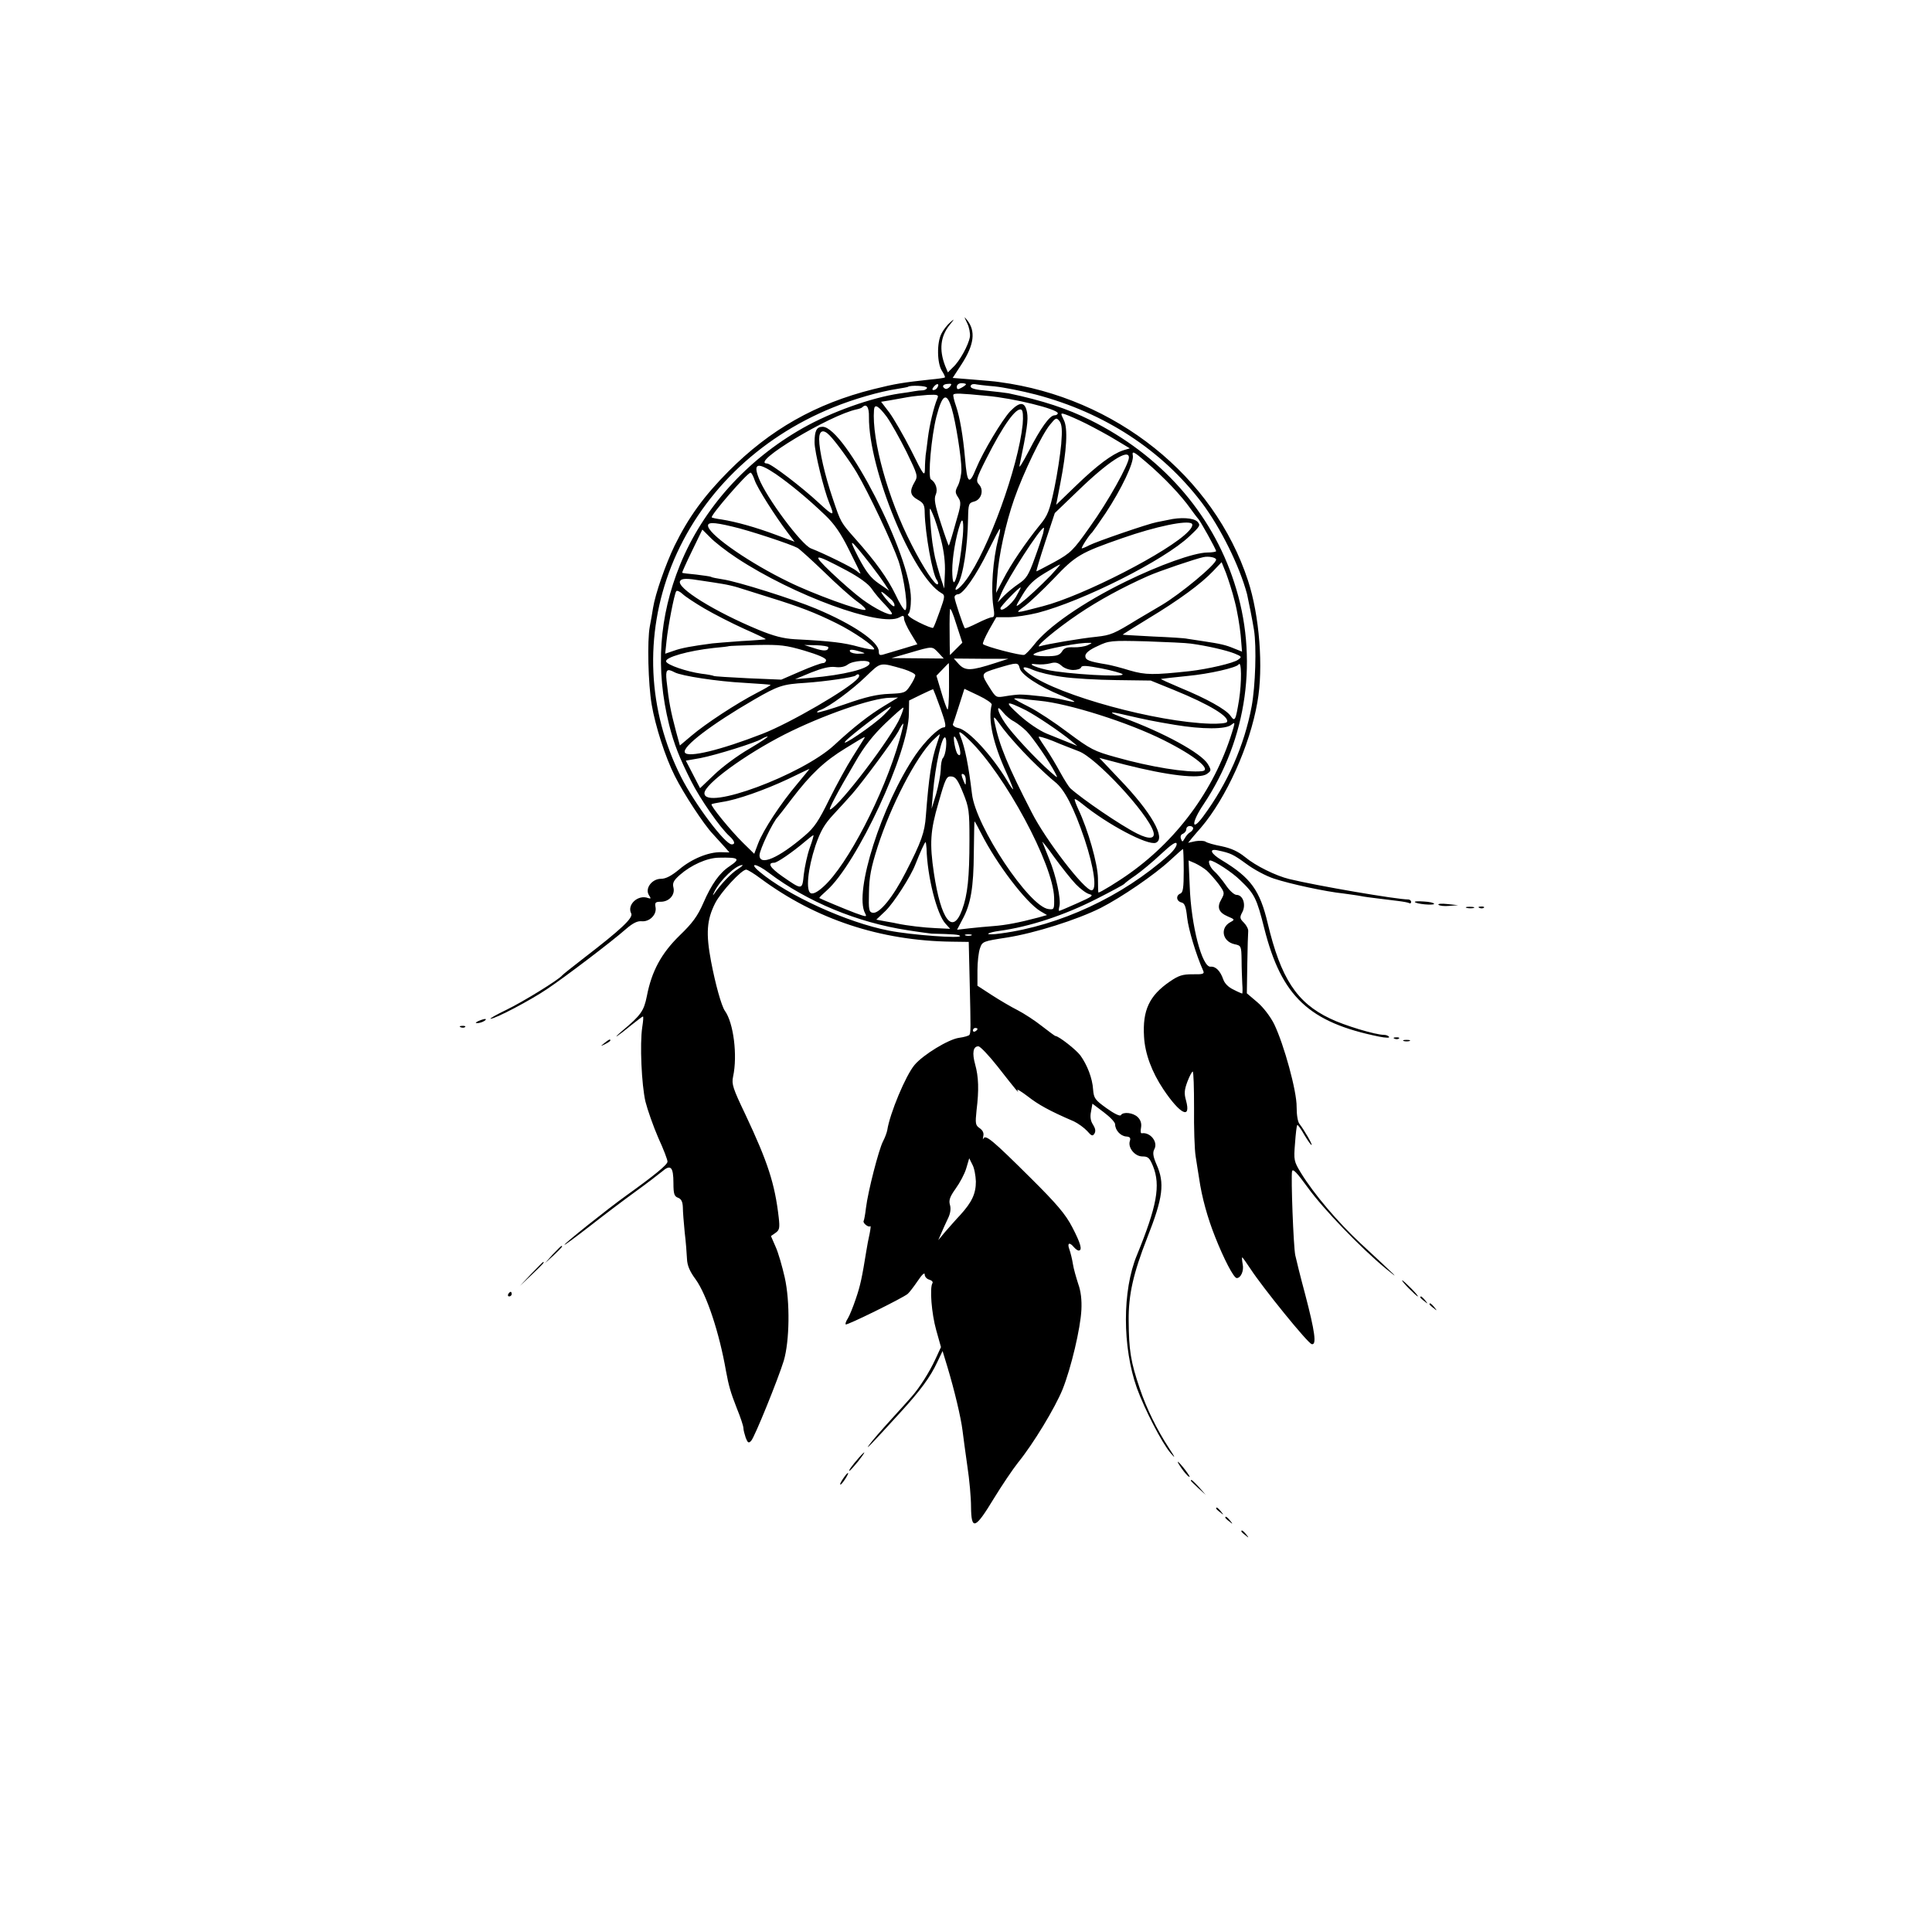 <?xml version="1.0" standalone="no"?>
<!DOCTYPE svg PUBLIC "-//W3C//DTD SVG 20010904//EN"
 "http://www.w3.org/TR/2001/REC-SVG-20010904/DTD/svg10.dtd">
<svg version="1.0" xmlns="http://www.w3.org/2000/svg"
 width="842pt" height="842pt" viewBox="0 0 842 842"
 preserveAspectRatio="xMidYMid meet">
<g transform="translate(0,842) scale(0.1,-0.1)"
fill="#000000" stroke="none">
<path d="M4215 7012 c9 -18 14 -45 12 -60 -6 -36 -45 -107 -74 -133 l-22 -22
-12 29 c-27 70 -20 128 19 177 23 28 23 30 3 12 -13 -11 -30 -33 -38 -49 -21
-40 -19 -130 2 -162 9 -14 15 -27 13 -29 -2 -2 -30 -6 -63 -9 -119 -13 -152
-18 -248 -42 -252 -63 -451 -176 -632 -358 -108 -109 -174 -200 -235 -324 -39
-81 -84 -209 -94 -272 -3 -19 -9 -55 -14 -80 -12 -63 -7 -251 8 -340 16 -94
59 -229 101 -312 38 -76 126 -211 166 -253 15 -17 38 -42 50 -55 l22 -25 -37
1 c-54 1 -128 -29 -183 -76 -33 -27 -57 -40 -78 -40 -40 0 -71 -42 -53 -71 10
-15 9 -17 -3 -13 -44 17 -94 -29 -74 -67 10 -19 -46 -71 -206 -194 -49 -38
-92 -72 -95 -76 -15 -19 -169 -114 -241 -149 -46 -22 -77 -40 -71 -40 21 0
173 80 247 130 79 53 278 204 343 261 30 26 50 36 69 34 34 -3 66 29 60 61 -4
21 0 24 23 24 36 0 63 30 55 62 -5 20 1 31 28 55 49 43 118 74 169 75 89 2 97
-4 48 -37 -44 -29 -79 -78 -115 -161 -25 -57 -47 -87 -103 -141 -79 -77 -122
-155 -143 -265 -13 -64 -25 -82 -110 -153 -47 -41 -15 -20 42 27 26 21 49 38
51 38 3 0 1 -21 -3 -47 -11 -73 -3 -250 14 -324 9 -36 34 -107 56 -158 23 -50
41 -97 40 -104 0 -13 -59 -61 -179 -147 -85 -61 -270 -209 -270 -215 0 -3 51
35 113 83 61 48 150 115 197 149 47 34 98 73 115 87 38 33 50 21 50 -51 0 -47
4 -57 20 -63 14 -5 20 -17 21 -41 0 -19 4 -68 8 -109 5 -41 9 -93 10 -116 1
-29 12 -55 38 -90 48 -67 103 -232 132 -399 12 -65 20 -93 47 -162 16 -39 29
-78 29 -87 0 -8 5 -27 10 -42 9 -23 13 -25 24 -13 15 16 117 268 142 349 25
85 28 256 4 363 -11 48 -28 108 -40 134 l-20 46 20 14 c17 12 19 21 14 66 -17
149 -48 243 -145 449 -55 115 -61 133 -54 166 20 92 2 235 -36 287 -15 22 -41
115 -60 215 -23 122 -19 181 18 254 25 49 115 146 135 146 6 0 34 -17 62 -38
242 -179 523 -272 834 -276 l74 -1 4 -170 c5 -208 5 -226 -1 -235 -2 -4 -23
-10 -45 -13 -46 -6 -157 -74 -194 -118 -39 -46 -108 -212 -119 -284 -2 -11
-10 -33 -19 -50 -18 -35 -65 -216 -74 -290 -3 -27 -8 -53 -10 -56 -5 -9 21
-30 29 -23 3 3 1 -12 -3 -33 -5 -21 -11 -54 -14 -73 -19 -117 -26 -152 -46
-210 -12 -36 -28 -75 -35 -86 -8 -12 -12 -24 -9 -26 5 -5 247 114 270 133 7 6
27 32 44 57 18 27 30 38 30 28 0 -10 9 -20 20 -23 11 -3 17 -10 14 -15 -13
-20 -4 -133 16 -204 l21 -75 -25 -54 c-25 -54 -67 -121 -103 -162 -10 -12 -51
-57 -90 -100 -40 -44 -82 -92 -94 -109 -23 -31 9 2 131 136 91 99 135 159 165
224 l23 48 21 -69 c31 -103 59 -221 66 -278 3 -27 13 -97 21 -155 9 -58 16
-138 16 -177 1 -104 18 -98 98 34 36 59 84 130 107 159 66 81 161 238 194 319
37 93 78 265 82 347 2 42 -2 80 -14 113 -9 28 -20 66 -23 86 -3 20 -10 48 -15
63 -11 28 -1 35 19 11 7 -8 16 -15 21 -15 18 0 8 33 -28 102 -29 56 -67 101
-182 215 -164 163 -196 190 -205 171 -3 -7 -3 -3 -1 9 4 14 -1 26 -15 36 -19
13 -20 20 -14 78 11 89 9 146 -6 200 -14 50 -9 79 14 79 8 0 45 -39 83 -87 83
-106 97 -123 87 -104 -4 7 16 -5 45 -27 46 -36 94 -63 201 -109 19 -9 45 -28
58 -42 19 -22 24 -24 32 -11 6 10 4 22 -6 38 -11 16 -14 35 -9 58 l6 34 49
-37 c28 -21 50 -44 50 -53 0 -25 23 -51 48 -53 16 -1 21 -6 16 -20 -9 -29 22
-67 55 -67 25 0 31 -6 46 -42 34 -84 17 -175 -70 -388 -64 -154 -64 -400 0
-580 34 -93 109 -239 147 -283 22 -26 21 -21 -8 23 -51 78 -98 173 -127 260
-39 115 -47 164 -48 295 -1 113 20 205 81 361 69 175 77 238 40 320 -15 35
-17 51 -9 66 17 31 -18 75 -55 69 -5 -1 -6 10 -3 25 3 18 -2 33 -14 45 -20 20
-64 25 -74 9 -4 -6 -30 7 -62 30 -50 36 -56 43 -59 82 -3 49 -26 108 -56 149
-19 25 -93 83 -108 84 -3 0 -29 20 -59 43 -30 24 -78 55 -105 69 -28 14 -79
44 -113 66 l-63 41 0 67 c0 36 5 80 11 96 10 30 13 31 117 47 121 19 305 77
409 129 92 47 235 145 302 207 29 27 55 50 57 50 1 0 3 -42 3 -94 0 -74 -3
-95 -14 -100 -21 -8 -19 -33 4 -39 14 -3 20 -18 25 -67 6 -51 38 -159 70 -231
6 -13 -1 -16 -46 -15 -44 0 -61 -5 -100 -32 -89 -61 -119 -125 -112 -240 4
-74 34 -154 84 -229 73 -109 122 -134 99 -49 -9 31 -7 47 6 82 9 24 20 44 23
44 4 0 6 -71 6 -158 -1 -86 2 -182 7 -212 5 -30 11 -73 15 -95 12 -84 37 -173
70 -256 38 -96 81 -179 94 -179 18 0 32 32 26 60 -3 17 -4 30 -2 30 2 0 18
-23 36 -50 52 -80 250 -325 267 -328 22 -5 14 54 -29 218 -20 74 -39 151 -43
170 -8 41 -19 337 -14 365 3 14 21 -5 69 -71 68 -94 232 -264 340 -353 67 -55
53 -41 -110 110 -99 92 -205 217 -260 307 -31 51 -32 56 -26 129 3 42 7 78 10
80 2 2 16 -17 30 -42 15 -25 29 -45 32 -45 6 0 -33 67 -52 91 -8 9 -13 39 -13
75 1 68 -55 272 -98 361 -16 32 -47 73 -73 95 l-46 39 2 127 c1 70 3 135 4
144 1 9 -8 26 -19 37 -18 18 -19 23 -6 47 16 32 2 74 -26 74 -10 0 -31 19 -47
43 -16 23 -39 51 -51 61 -18 16 -29 46 -17 46 17 0 97 -52 131 -86 63 -60 72
-79 105 -210 75 -297 195 -410 502 -472 26 -5 45 -6 42 -1 -3 5 -13 9 -23 9
-36 0 -173 41 -234 71 -146 69 -215 176 -272 415 -34 144 -74 199 -200 275
-49 29 -58 52 -18 43 57 -12 67 -17 125 -59 32 -24 86 -53 120 -64 69 -23 226
-57 304 -65 27 -4 60 -8 74 -11 14 -3 45 -7 70 -10 25 -3 65 -8 89 -11 25 -3
48 -7 53 -10 4 -3 8 0 8 5 0 6 -6 11 -12 11 -51 0 -400 60 -519 89 -58 14
-146 57 -193 96 -31 25 -60 38 -102 47 -32 6 -64 15 -70 20 -6 4 -26 5 -44 2
l-32 -7 18 22 c11 13 27 32 38 44 110 129 213 356 246 547 27 150 9 378 -41
530 -149 455 -578 798 -1084 865 -16 3 -69 7 -116 11 l-87 7 39 60 c55 85 62
144 24 192 -15 18 -14 17 0 -13z m-130 -281 c-3 -6 -11 -11 -17 -11 -6 0 -6 6
2 15 14 17 26 13 15 -4z m55 4 c-7 -8 -16 -12 -21 -9 -16 9 -10 20 12 21 17 2
18 -1 9 -12z m70 10 c0 -2 -9 -9 -20 -15 -16 -9 -20 -8 -20 5 0 8 9 15 20 15
11 0 20 -2 20 -5z m125 -9 c39 -4 120 -20 181 -36 298 -79 547 -241 721 -470
82 -109 165 -276 198 -400 5 -21 25 -122 30 -155 12 -74 6 -246 -10 -333 -32
-172 -106 -338 -212 -481 -52 -70 -51 -25 2 53 191 286 241 641 134 967 -99
307 -322 557 -629 709 -99 49 -204 84 -355 116 -11 2 -53 7 -92 11 -50 4 -73
10 -73 19 0 7 8 11 18 10 9 -2 49 -7 87 -10z m-295 -6 c0 -5 -8 -10 -17 -11
-10 0 -27 -2 -38 -4 -11 -2 -40 -7 -65 -10 -122 -18 -296 -80 -420 -150 -246
-139 -436 -351 -536 -596 -92 -226 -108 -455 -48 -697 21 -84 45 -145 96 -246
39 -78 126 -203 167 -240 23 -21 27 -36 10 -36 -29 0 -160 174 -221 294 -146
290 -161 618 -42 919 123 309 376 558 704 691 90 37 206 70 280 81 25 4 46 8
47 9 8 8 83 5 83 -4z m259 -35 c117 -10 311 -58 311 -76 0 -5 -7 -9 -14 -9
-21 0 -60 -54 -113 -157 -25 -48 -43 -77 -40 -63 33 158 39 200 33 233 -9 47
-31 48 -73 5 -35 -37 -119 -177 -149 -250 -30 -74 -39 -66 -48 42 -9 102 -23
181 -39 229 -9 25 -14 48 -12 51 4 7 31 6 144 -5z m-214 -12 c-15 -35 -34
-115 -41 -171 -4 -31 -8 -66 -10 -77 -1 -11 -3 -37 -3 -58 -1 -36 -5 -31 -60
80 -33 65 -76 139 -95 165 l-36 47 37 6 c21 4 56 10 78 14 22 4 62 8 89 10 43
2 48 0 41 -16z m63 -44 c17 -57 42 -212 42 -265 0 -23 -7 -54 -15 -70 -13 -25
-13 -31 1 -52 14 -21 13 -31 -12 -115 -14 -51 -27 -93 -29 -95 -1 -1 -17 43
-35 99 -26 79 -30 105 -22 123 10 22 1 53 -21 67 -14 9 2 187 24 273 26 100
45 109 67 35z m-361 -36 c-2 -228 191 -696 316 -768 16 -9 16 -14 -7 -78 -13
-37 -26 -70 -29 -73 -3 -3 -31 8 -63 24 -34 17 -53 32 -46 36 7 4 12 32 12 66
0 189 -288 750 -385 750 -26 0 -35 -17 -35 -68 0 -42 41 -208 64 -264 25 -60
20 -60 -45 0 -74 69 -209 172 -226 172 -78 0 274 212 391 236 10 2 21 6 24 9
18 18 30 1 29 -42z m78 0 c19 -27 57 -95 86 -153 49 -101 50 -105 35 -131 -23
-39 -20 -58 14 -77 25 -14 30 -23 30 -57 2 -90 34 -269 53 -293 5 -7 7 -15 4
-18 -9 -10 -63 71 -115 174 -102 198 -173 456 -163 585 2 29 19 19 56 -30z
m592 -32 c-19 -186 -149 -546 -246 -678 -32 -44 -63 -61 -37 -20 23 36 43 162
45 288 1 62 3 67 26 73 32 8 44 50 22 74 -15 16 -13 25 31 112 74 147 132 228
154 214 6 -4 8 -28 5 -63z m278 2 c39 -20 97 -51 129 -71 l60 -36 -30 -9 c-47
-16 -113 -65 -205 -154 l-86 -83 18 93 c28 144 34 241 15 277 -15 30 -14 31 7
24 12 -4 54 -22 92 -41z m-110 -88 c-4 -44 -17 -131 -30 -193 -21 -99 -29
-119 -63 -160 -61 -75 -127 -172 -160 -237 l-31 -59 5 67 c6 95 37 236 74 342
40 115 121 282 156 324 26 32 28 32 42 15 10 -15 12 -38 7 -99z m-1010 38 c26
-26 90 -114 119 -163 53 -90 155 -307 182 -385 26 -80 44 -216 28 -214 -5 0
-24 30 -41 67 -35 72 -86 143 -173 241 -67 76 -65 72 -101 179 -34 100 -59
208 -59 258 0 38 18 45 45 17z m1492 -223 c29 -30 65 -73 80 -95 16 -22 31
-42 34 -45 8 -6 79 -134 79 -142 0 -3 -18 -6 -39 -6 -58 -1 -207 -54 -356
-127 -186 -91 -340 -198 -400 -277 -16 -20 -34 -39 -41 -42 -12 -5 -170 36
-180 47 -3 3 9 30 26 61 l32 56 52 0 c29 0 87 9 128 19 197 51 553 230 662
334 47 44 49 48 34 64 -17 16 -73 20 -128 7 -14 -3 -36 -7 -50 -10 -37 -7
-261 -84 -292 -100 -15 -8 -30 -14 -33 -14 -6 0 32 59 45 70 3 3 29 40 58 83
70 106 125 222 119 252 -4 21 4 18 57 -28 34 -28 85 -77 113 -107z m-187 126
c0 -29 -92 -194 -170 -302 -73 -104 -84 -114 -154 -153 -41 -22 -77 -41 -79
-41 -2 0 15 57 38 127 l42 127 102 98 c130 126 221 185 221 144z m-1539 -72
c62 -43 139 -106 215 -179 39 -37 68 -78 104 -151 27 -54 50 -101 50 -103 0
-2 -8 3 -17 11 -16 14 -144 77 -199 98 -42 17 -194 221 -227 306 -26 66 -5 71
74 18z m-92 -27 c11 -33 89 -156 145 -230 l29 -38 -81 30 c-88 33 -174 57
-237 67 -22 3 -41 7 -43 9 -8 7 155 195 169 195 4 0 12 -15 18 -33z m812 -259
c13 -50 19 -100 17 -145 l-3 -68 -18 55 c-9 30 -19 66 -22 80 -3 14 -7 36 -9
50 -3 14 -8 59 -11 100 -5 75 -5 75 10 40 9 -19 25 -70 36 -112z m95 15 c-17
-171 -45 -265 -46 -149 0 56 15 145 35 204 11 32 16 5 11 -55z m983 21 c-80
-86 -459 -281 -634 -326 -126 -33 -125 -33 -80 0 22 16 79 70 128 121 95 100
115 112 299 176 146 51 282 79 302 63 6 -5 0 -19 -15 -34z m-1987 21 c71 -16
255 -77 284 -93 10 -6 63 -54 116 -105 53 -52 118 -110 143 -128 26 -18 42
-35 36 -37 -19 -6 -227 69 -336 123 -163 79 -332 195 -348 238 -8 22 18 23
105 2z m1159 -51 c-24 -94 -33 -221 -22 -296 6 -38 5 -48 -6 -48 -7 0 -36 -12
-64 -26 -28 -14 -52 -24 -54 -22 -6 6 -45 123 -45 135 0 7 7 13 15 13 22 0 80
83 132 190 27 54 49 97 51 95 2 -2 -1 -20 -7 -41z m195 21 c-4 -14 -20 -63
-37 -109 -26 -72 -36 -88 -69 -110 -21 -14 -50 -38 -65 -53 l-27 -28 16 39
c27 64 169 285 185 286 2 0 0 -11 -3 -25z m-1335 -107 c247 -163 627 -302 708
-259 17 10 21 9 21 -5 0 -9 13 -38 29 -64 l29 -48 -56 -17 c-31 -9 -69 -21
-84 -25 -24 -8 -28 -6 -28 11 0 42 -111 118 -273 186 -97 41 -344 119 -407
128 -24 4 -48 8 -51 11 -4 2 -33 6 -65 10 -32 3 -60 6 -61 8 -1 1 18 44 43 95
l45 93 34 -34 c18 -19 70 -60 116 -90z m583 -28 c23 -30 51 -68 62 -85 l19
-29 -45 31 c-35 24 -55 50 -89 114 -46 90 -39 86 53 -31z m-103 -27 c54 -29
94 -58 108 -79 12 -18 38 -49 58 -69 19 -20 33 -38 30 -41 -9 -9 -75 24 -129
64 -30 22 -90 74 -134 116 -90 86 -80 87 67 9z m1609 48 c0 -21 -156 -150
-237 -198 -17 -10 -64 -38 -105 -62 -104 -64 -117 -69 -178 -76 -71 -7 -222
-33 -246 -41 -34 -12 68 74 166 140 89 60 192 116 302 165 49 22 209 76 243
83 24 5 55 -2 55 -11z m81 -181 c11 -41 22 -108 26 -148 l6 -72 -35 14 c-36
15 -57 20 -137 32 -25 4 -55 8 -66 10 -11 3 -78 7 -150 10 -71 4 -131 7 -132
8 -1 1 49 32 111 70 133 80 231 152 283 207 l37 39 19 -47 c10 -27 28 -82 38
-123z m-801 113 c-49 -50 -97 -95 -135 -125 -21 -16 -20 -12 11 39 27 45 49
66 97 95 34 21 64 38 67 38 2 0 -16 -21 -40 -47z m-1520 -24 c30 -4 71 -11 90
-14 19 -3 49 -10 65 -15 17 -5 80 -25 140 -44 132 -41 197 -66 290 -112 75
-37 165 -99 165 -113 0 -4 -30 0 -67 10 -64 18 -121 25 -278 33 -52 3 -93 14
-159 41 -193 80 -360 184 -342 213 7 12 30 12 96 1z m1369 -68 c-20 -36 -69
-73 -69 -52 0 8 80 91 88 91 2 0 -7 -18 -19 -39z m-1359 -53 c41 -24 119 -64
172 -88 54 -24 97 -44 95 -46 -1 -1 -49 -5 -107 -8 -58 -4 -114 -9 -125 -10
-91 -12 -135 -20 -168 -32 l-38 -13 6 57 c6 59 33 201 42 215 3 5 15 0 27 -11
11 -11 55 -40 96 -64z m813 40 c11 -9 17 -22 15 -29 -2 -6 -19 8 -38 32 -32
40 -24 40 23 -3z m284 -216 l-27 -27 -1 43 c-1 64 -1 129 1 155 1 12 13 -15
27 -61 l27 -83 -27 -27z m1023 23 c68 -9 155 -29 190 -43 32 -13 33 -15 16
-27 -19 -15 -133 -41 -211 -50 -158 -17 -192 -17 -261 3 -38 12 -82 23 -99 26
-79 13 -95 19 -95 37 0 12 17 27 53 43 50 24 58 25 212 21 88 -3 176 -7 195
-10z m-450 -7 c-14 -6 -42 -10 -62 -9 -28 1 -41 -3 -50 -19 -11 -16 -23 -20
-71 -20 -32 0 -56 4 -53 8 8 13 160 46 226 50 33 1 34 1 10 -10z m-1233 -24
c57 -17 93 -32 93 -41 0 -7 -6 -13 -14 -13 -8 0 -52 -16 -98 -36 l-83 -36
-144 6 c-79 4 -147 8 -150 10 -3 2 -28 7 -55 10 -63 9 -149 38 -153 53 -6 18
97 47 207 59 36 3 66 7 67 8 1 1 55 3 120 5 104 2 128 -1 210 -25z m103 15 c0
-17 -19 -18 -61 -4 l-44 14 53 -1 c28 -1 52 -5 52 -9z m480 -24 l23 -25 -114
1 -114 1 80 23 c102 30 97 29 125 0z m-340 5 c24 -8 24 -8 -7 -9 -17 -1 -35 4
-38 9 -7 11 9 11 45 0z m586 -50 c-105 -34 -128 -34 -156 -6 l-23 26 119 -1
119 0 -59 -19z m-546 0 c0 -24 -114 -52 -255 -64 l-70 -6 70 29 c48 19 80 27
105 24 22 -3 42 1 55 11 22 17 95 22 95 6z m887 -30 c17 0 33 5 35 12 3 9 25
7 88 -5 46 -9 88 -21 92 -25 15 -15 -246 0 -331 19 -58 13 -88 30 -44 24 18
-2 45 0 60 4 21 6 33 4 49 -10 11 -11 34 -19 51 -19z m-739 4 c28 -9 52 -21
51 -27 0 -7 -10 -27 -22 -45 -21 -32 -25 -33 -92 -36 -52 -2 -101 -13 -189
-44 -66 -23 -122 -39 -124 -37 -3 3 4 8 14 11 38 14 137 87 197 145 68 65 59
63 165 33z m198 -79 c0 -57 -3 -101 -7 -97 -3 4 -16 38 -27 77 l-21 70 26 27
c15 16 27 28 28 28 1 0 1 -47 1 -105z m308 83 c7 -29 84 -79 178 -118 76 -31
80 -36 13 -20 -39 10 -151 23 -190 23 -11 0 -39 -3 -62 -7 -41 -7 -42 -7 -68
34 -42 66 -42 65 32 88 87 26 90 26 97 0z m956 -138 c-15 -91 -18 -97 -37 -70
-19 28 -106 76 -218 122 -49 21 -88 38 -85 39 11 2 47 6 115 13 96 9 213 36
223 50 13 20 14 -76 2 -154z m-770 100 c47 -7 153 -13 235 -14 l150 -2 101
-41 c157 -64 245 -118 231 -140 -3 -5 -36 -8 -72 -7 -237 7 -656 122 -785 214
-44 31 -37 42 13 20 23 -10 80 -24 127 -30z m-1690 20 c30 -16 188 -40 305
-46 61 -4 111 -7 113 -9 2 -1 -25 -17 -60 -35 -87 -45 -223 -134 -284 -186
l-51 -43 -17 62 c-23 87 -31 127 -41 220 -5 49 1 55 35 37z m799 -26 c-37 -45
-297 -196 -416 -242 -185 -72 -324 -105 -338 -82 -15 24 117 124 300 230 107
62 126 68 225 74 87 6 211 24 219 32 12 12 22 2 10 -12z m360 -132 c22 -62 26
-82 15 -82 -22 0 -82 -59 -124 -120 -148 -218 -269 -598 -220 -690 9 -17 7
-17 -43 1 -45 17 -145 59 -156 65 -2 2 13 16 32 33 131 116 358 602 358 771
l1 57 51 25 c29 14 53 25 54 24 1 -1 16 -39 32 -84z m223 17 c-17 -66 5 -168
66 -301 17 -38 29 -68 27 -68 -2 0 -14 17 -26 38 -67 111 -168 220 -212 229
-15 3 -26 11 -24 17 2 6 15 43 27 82 l23 72 61 -29 c34 -16 60 -34 58 -40z
m-466 -4 c-68 -41 -136 -94 -221 -173 -140 -129 -565 -287 -565 -209 0 39 175
167 349 256 164 83 381 159 460 160 l35 1 -58 -35z m674 21 c128 -12 389 -95
542 -172 136 -68 212 -130 166 -135 -66 -7 -223 18 -375 61 -94 26 -110 34
-208 107 -58 44 -134 94 -170 112 -36 18 -65 34 -65 36 0 2 12 2 28 0 15 -2
52 -6 82 -9z m-58 -42 c44 -23 146 -91 198 -134 l25 -21 -40 16 c-22 9 -64 26
-94 38 -31 13 -82 47 -119 81 -68 61 -61 65 30 20z m-620 -20 c-44 -44 -196
-147 -167 -114 22 25 186 150 197 150 4 0 -10 -16 -30 -36z m72 -9 c-35 -85
-265 -388 -306 -403 -10 -4 28 69 110 208 38 67 78 117 130 167 42 40 77 71
79 69 2 -1 -4 -20 -13 -41z m495 -19 c14 -8 39 -27 55 -43 27 -27 100 -133
126 -184 11 -22 10 -21 -21 6 -67 59 -171 171 -199 214 -35 51 -41 88 -9 47
11 -14 33 -33 48 -40z m481 29 c95 -22 130 -29 220 -44 120 -20 222 -20 246 0
15 12 16 11 10 -11 -73 -253 -233 -479 -451 -635 -50 -36 -130 -85 -138 -85
-1 0 -2 28 -2 63 -1 62 -43 211 -86 301 -10 22 -17 41 -15 43 2 2 16 -7 32
-20 110 -90 286 -183 321 -170 46 18 -19 133 -159 278 l-87 92 110 -29 c189
-48 326 -64 359 -41 19 14 20 16 4 43 -29 48 -192 137 -369 202 -67 24 -65 30
5 13z m-409 -194 c41 -41 89 -85 107 -99 41 -32 82 -111 129 -250 41 -124 55
-222 30 -222 -31 0 -200 219 -261 340 -104 202 -141 292 -161 390 -7 34 -6 33
37 -26 25 -33 79 -93 119 -133z m-571 84 c-68 -239 -227 -545 -330 -638 -26
-24 -45 -34 -56 -30 -23 9 -14 105 20 208 22 63 38 92 79 136 29 31 65 71 81
89 48 55 180 234 201 272 10 21 20 36 22 34 1 -1 -6 -33 -17 -71z m304 0 c156
-151 366 -541 370 -687 1 -51 0 -53 -24 -50 -84 9 -318 361 -334 502 -15 124
-30 201 -51 253 -11 25 -1 21 39 -18z m-141 -17 c-24 -71 -35 -144 -48 -314
-5 -71 -19 -112 -88 -246 -55 -108 -115 -182 -144 -176 -16 3 -18 14 -16 88 1
68 9 109 38 200 58 180 166 389 240 463 15 15 29 27 30 27 2 0 -4 -19 -12 -42z
m618 -32 c75 -27 299 -268 325 -349 11 -33 -16 -37 -70 -10 -72 36 -239 150
-292 198 -6 6 -26 37 -44 70 -18 33 -45 78 -60 100 -15 22 -30 45 -33 52 -4 6
23 -1 61 -16 37 -16 88 -35 113 -45z m-1435 11 c-49 -28 -118 -79 -152 -112
l-63 -60 -31 60 -31 60 63 11 c68 13 244 68 268 84 8 5 20 10 25 10 6 0 -30
-24 -79 -53z m498 41 c-4 -7 -26 -42 -49 -78 -23 -36 -68 -118 -100 -182 -47
-96 -66 -125 -109 -161 -113 -97 -196 -133 -196 -84 1 25 58 145 80 167 3 3
31 39 62 80 81 106 141 163 233 219 93 57 88 54 79 39z m359 -35 c-2 -21 -8
-42 -14 -47 -5 -6 -9 -28 -9 -50 -1 -23 -10 -70 -20 -106 l-20 -65 6 70 c10
118 39 250 53 241 5 -3 6 -22 4 -43z m55 10 c11 -35 9 -53 -4 -40 -10 9 -22
77 -15 77 4 0 13 -17 19 -37z m-704 -170 c-71 -84 -147 -199 -170 -259 l-17
-45 -49 48 c-52 51 -143 162 -137 168 2 2 23 6 47 10 63 9 185 52 287 100 50
24 91 44 93 44 1 1 -23 -29 -54 -66z m735 14 c0 -21 -1 -21 -9 -2 -12 28 -12
37 0 30 6 -3 10 -16 9 -28z m-12 -52 c26 -64 28 -79 28 -205 0 -164 -8 -240
-32 -305 -41 -112 -92 -46 -123 160 -19 129 -16 184 20 306 30 106 35 117 56
115 18 -1 28 -14 51 -71z m79 -177 c67 -133 195 -301 258 -339 l29 -17 -39
-11 c-83 -22 -141 -33 -194 -37 -30 -2 -79 -7 -107 -10 l-52 -6 23 44 c37 67
49 141 50 290 1 76 2 138 3 138 2 0 14 -23 29 -52z m924 22 c0 -5 -6 -13 -13
-17 -8 -4 -18 -16 -24 -27 -9 -16 -11 -17 -16 -2 -4 10 -1 19 8 22 8 4 15 12
15 20 0 8 7 14 15 14 8 0 15 -4 15 -10z m-1671 -85 c-11 -31 -22 -83 -26 -116
-7 -69 -6 -69 -94 -8 -54 38 -66 59 -35 59 13 0 80 46 134 92 18 15 34 28 37
28 2 0 -5 -25 -16 -55z m1159 -158 c20 -21 47 -41 60 -44 20 -5 11 -11 -52
-39 -42 -19 -78 -34 -80 -34 -2 0 -2 9 1 20 8 30 -15 135 -44 205 -13 33 -27
67 -30 75 -4 8 20 -21 51 -65 32 -44 74 -97 94 -118z m405 126 c-201 -180
-474 -307 -731 -341 -34 -5 -59 -5 -55 -1 4 4 26 9 48 12 132 18 284 68 425
140 63 32 117 61 120 65 3 4 25 21 49 37 24 17 74 58 110 92 46 43 67 57 69
46 2 -9 -13 -31 -35 -50z m-1055 29 c3 -122 45 -288 83 -328 l20 -22 -63 3
c-50 2 -126 11 -168 20 -3 1 -24 5 -48 9 l-43 8 40 38 c36 35 109 148 130 202
21 53 41 98 45 98 1 0 3 -13 4 -28z m1221 -96 c13 -12 36 -38 52 -59 26 -36
27 -39 12 -66 -21 -35 -12 -58 28 -75 31 -13 31 -14 11 -25 -46 -25 -35 -84
18 -96 29 -6 30 -8 31 -68 0 -34 2 -81 3 -104 2 -24 1 -43 0 -43 -2 0 -19 7
-38 17 -22 10 -39 27 -45 45 -13 37 -33 57 -55 55 -37 -4 -85 179 -91 350 l-5
113 28 -12 c15 -7 38 -21 51 -32z m-2044 6 c-29 -18 -75 -67 -103 -108 -7 -10
-6 -5 2 11 25 50 93 115 121 115 5 0 -4 -8 -20 -18z m136 -16 c165 -125 386
-217 604 -250 49 -8 97 -14 105 -15 94 -2 121 -4 124 -10 8 -12 -213 4 -309
23 -183 35 -443 154 -565 257 -49 41 -14 37 41 -5z m882 -273 c-7 -2 -19 -2
-25 0 -7 3 -2 5 12 5 14 0 19 -2 13 -5z m27 -407 c0 -3 -4 -8 -10 -11 -5 -3
-10 -1 -10 4 0 6 5 11 10 11 6 0 10 -2 10 -4z m-7 -665 c0 -53 -17 -90 -68
-146 -21 -22 -50 -56 -67 -75 l-29 -35 13 30 c7 17 20 45 29 64 11 22 14 43 9
60 -6 20 0 36 25 71 18 25 39 64 46 88 l13 44 14 -28 c8 -14 14 -47 15 -73z"/>
<path d="M6166 4489 c5 -9 84 -16 84 -8 0 4 -20 9 -44 10 -24 2 -42 1 -40 -2z"/>
<path d="M6269 4477 c5 -5 26 -7 47 -5 l39 3 -47 5 c-26 3 -43 1 -39 -3z"/>
<path d="M6393 4463 c9 -2 23 -2 30 0 6 3 -1 5 -18 5 -16 0 -22 -2 -12 -5z"/>
<path d="M6448 4463 c7 -3 16 -2 19 1 4 3 -2 6 -13 5 -11 0 -14 -3 -6 -6z"/>
<path d="M2085 3970 c-13 -6 -15 -9 -5 -9 8 0 22 4 30 9 18 12 2 12 -25 0z"/>
<path d="M2008 3943 c7 -3 16 -2 19 1 4 3 -2 6 -13 5 -11 0 -14 -3 -6 -6z"/>
<path d="M6078 3893 c7 -3 16 -2 19 1 4 3 -2 6 -13 5 -11 0 -14 -3 -6 -6z"/>
<path d="M2634 3874 c-18 -14 -18 -15 4 -4 12 6 22 13 22 15 0 8 -5 6 -26 -11z"/>
<path d="M6118 3883 c6 -2 18 -2 25 0 6 3 1 5 -13 5 -14 0 -19 -2 -12 -5z"/>
<path d="M2409 2953 l-34 -38 38 34 c34 33 42 41 34 41 -2 0 -19 -17 -38 -37z"/>
<path d="M2315 2868 l-50 -53 53 50 c48 46 57 55 49 55 -1 0 -25 -24 -52 -52z"/>
<path d="M6140 2805 c19 -19 36 -35 39 -35 3 0 -10 16 -29 35 -19 19 -36 35
-39 35 -3 0 10 -16 29 -35z"/>
<path d="M2215 2780 c-3 -5 -1 -10 4 -10 6 0 11 5 11 10 0 6 -2 10 -4 10 -3 0
-8 -4 -11 -10z"/>
<path d="M6190 2766 c0 -2 8 -10 18 -17 15 -13 16 -12 3 4 -13 16 -21 21 -21
13z"/>
<path d="M6230 2736 c0 -2 8 -10 18 -17 15 -13 16 -12 3 4 -13 16 -21 21 -21
13z"/>
<path d="M3744 2068 c-30 -34 -47 -58 -42 -58 3 0 19 18 37 40 34 43 38 55 5
18z"/>
<path d="M5150 2020 c11 -16 26 -33 32 -36 7 -4 -1 9 -16 29 -34 44 -46 50
-16 7z"/>
<path d="M3683 1988 c-15 -20 -25 -38 -20 -38 3 0 12 11 21 25 17 26 16 35 -1
13z"/>
<path d="M5190 1967 c0 -2 15 -16 33 -33 l32 -29 -29 33 c-28 30 -36 37 -36
29z"/>
<path d="M5300 1846 c0 -2 8 -10 18 -17 15 -13 16 -12 3 4 -13 16 -21 21 -21
13z"/>
<path d="M5340 1806 c0 -2 8 -10 18 -17 15 -13 16 -12 3 4 -13 16 -21 21 -21
13z"/>
<path d="M5410 1746 c0 -2 8 -10 18 -17 15 -13 16 -12 3 4 -13 16 -21 21 -21
13z"/>
</g>
</svg>
